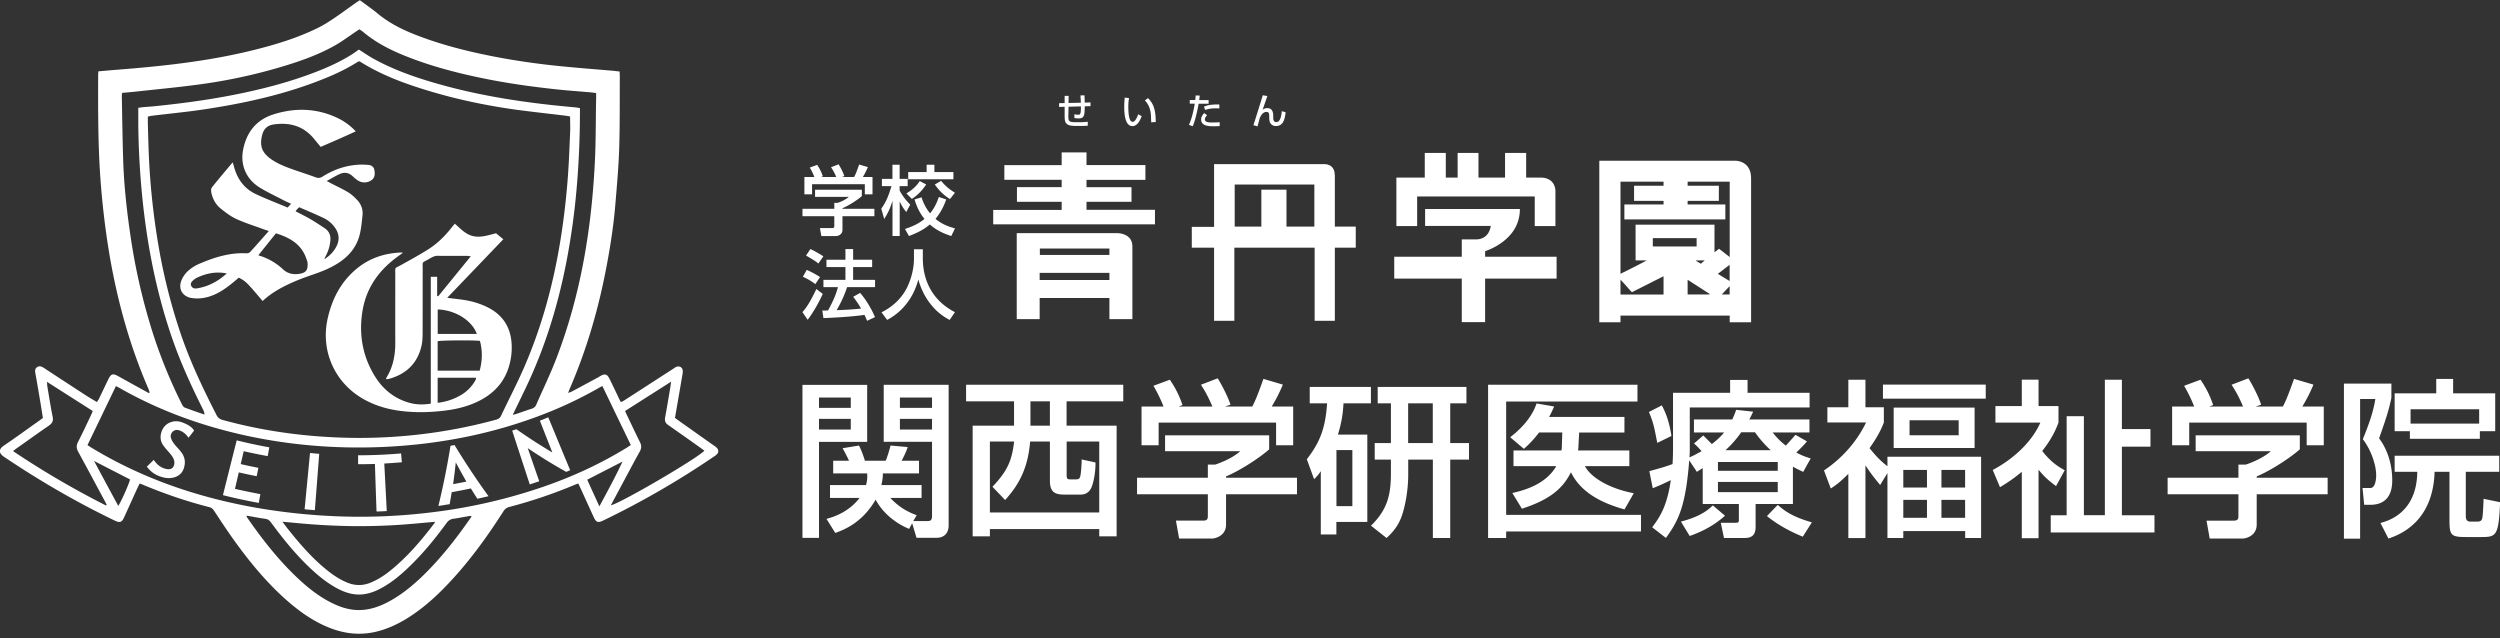 <svg xmlns="http://www.w3.org/2000/svg" width="282" height="72" fill="none"><rect width="100%" height="100%" fill="#333333" stroke="none"/><g fill="#fff" clip-path="url(#a)"><path d="M90.518 43.416h7.3v6.426h-5.434V60.67h-1.866V43.416Zm1.865 1.43v1.163h3.584v-1.164h-3.584Zm0 2.404v1.202h3.584V47.25h-3.584Zm10.158 12.406c-1.601-.664-2.975-1.827-3.771-3.295-1.522 2.647-3.638 3.427-4.552 3.755l-.991-1.585c.593-.156 2.459-.687 3.732-2.365h-3.334v-1.452h4.06c.156-.531.156-.914.132-1.312h-3.833v-1.429h1.788a21.78 21.78 0 0 0-.726-1.413l1.85-.304c.25.476.555 1.311.664 1.717h2.342c.211-.46.461-1.35.554-1.717l1.929.171c-.094.36-.422 1.07-.687 1.546h1.967v1.429H99.59a5.51 5.51 0 0 1-.172 1.312h4.536v1.452h-3.529c.968 1.03 1.983 1.6 2.975 1.944l-.383.663h1.64c.32 0 .476-.117.476-.593v-8.346h-5.45v-6.425h7.324v15.88c0 .663-.344 1.374-1.374 1.374h-2.249l-.492-1.64-.343.633h-.008Zm-1.031-14.81v1.163h3.623v-1.164h-3.623Zm0 2.404v1.202h3.623V47.25h-3.623Zm25.186-1.983h-6.386v2.748h5.645v12.484h-1.96v-.82h-12.336v.82h-1.944V48.015h4.669v-2.748h-5.41V43.4h17.73v1.866h-.008Zm-15.037 4.536v8.002h12.336v-8.002h-3.677v3.833c0 .437.187.437.421.437h.57c.289 0 .5 0 .57-.476.078-.398.133-1.335.133-1.772l1.561.343c.016 1.218-.265 2.42-.476 2.858-.226.46-.593.765-1.218.765h-1.561c-.992 0-1.89 0-1.89-1.546v-4.442h-2.233c-.249 3.256-1.467 5.106-2.818 6.597l-1.429-1.491c1.733-1.827 2.194-2.99 2.444-5.106h-2.733Zm4.575-4.536v2.748h2.194v-2.748h-2.194Zm26.928 3.833v1.585c-1.085.968-3.357 2.436-4.864 3.053v.148h8.003v1.866h-8.003v3.412c0 1.374-1.374 1.585-1.561 1.585h-3.732l-.359-2.022h3.068c.531 0 .531-.266.531-.61v-2.365h-7.987v-1.866h7.987v-1.483h.835c.648-.211 1.968-.742 2.819-1.507h-8.479v-1.788h11.742V49.1Zm-11.914-3.24a16.429 16.429 0 0 0-1.14-2.342l1.85-.687a11.34 11.34 0 0 1 1.429 2.857l-.437.172h3.81c-.476-1.108-.835-1.757-1.296-2.46l1.889-.725c.398.609 1.14 2.022 1.445 2.974l-.633.211h3.092c.226-.437.515-1.007 1.257-3.123l2.194.648a18.395 18.395 0 0 1-1.257 2.475h2.42v4.364h-1.928v-2.553h-13.249v2.553h-1.929V45.86h2.483Zm17.746 7.276a4.755 4.755 0 0 1-.765.914l-.82-2.248c1.523-1.96 2.1-3.56 2.288-6.309h-1.96v-1.85h6.902v1.85h-3.092c-.055.875-.133 1.929-.632 3.53h3.318v9.852h-3.49v1.413h-1.757v-7.151h.008Zm1.757-2.365v6.324h1.795V50.77h-1.795Zm14.662-7.128v1.85h-1.827v4.482h2.116v1.865h-2.116v8.846h-1.96V51.84h-2.779v1.656c0 .382 0 2.06-.515 4.005-.344 1.312-.82 2.17-1.929 3.185l-1.756-1.39c1.928-1.865 2.248-3.622 2.248-5.949V51.84h-1.827v-1.865h1.827v-4.482h-1.491v-1.85h10.009Zm-6.574 1.85v4.482h2.779v-4.482h-2.779Zm9.017-2.093h16.849v1.89h-14.811v12.79h15.209v1.865h-15.209v.742h-2.038V43.401Zm8.276 7.394c.016-.093.039-.171.039-.32l.055-1.694h-2.616a11.97 11.97 0 0 1-1.717 1.85l-1.546-1.311c.57-.438 2.342-1.85 2.975-3.81l1.983.343c-.188.438-.344.781-.57 1.18h8.502v1.756h-5.106l-.094 1.757c0 .054-.015.171-.039.265h5.793v1.772h-5.012c.726 1.35 2.857 2.553 5.512 3.053l-1.046 1.827c-2.749-.765-4.974-1.999-6.043-4.193-.968 1.96-2.553 3.147-5.528 4.115l-1.085-1.773c1.928-.421 3.927-1.24 4.958-3.029h-4.825V50.81h5.41v-.016Zm11.321-5.067c.266.516.781 1.453 1.085 3.451l-1.6.781c-.344-1.811-.437-2.272-.937-3.49l1.452-.742Zm4.614 7.074-.663.421-.859-1.296c-.398 5.184-1.218 6.824-2.631 8.752l-1.546-1.202c.874-1.163 1.678-2.381 2.1-5.317-.898.438-1.202.57-2.038.914l-.382-1.929c1.452-.398 1.772-.491 2.615-.796.039-.53.055-1.335.055-1.733v-6.309h6.441v-1.452h1.967v1.453h6.996v1.655h-13.515v4.692c0 .421-.015.687-.039.937.359-.149.664-.305 1.374-.703-.492-.53-.554-.609-.858-.859l1.046-.913c.117.117.648.648.968.976.437-.344.898-.726 1.39-1.312h-3.412v-1.468h4.325a9.13 9.13 0 0 0 .437-1.085l1.921.21c-.227.462-.305.649-.437.875h6.784v1.468h-4.153c.343.422.741.913 1.491 1.483.624-.687.874-.968 1.085-1.218l1.296.742c-.453.555-.976 1.03-1.202 1.257.663.36 1.085.5 1.624.664l-.844 1.522c-.437-.21-.741-.343-1.163-.593v4.216h-4.208v2.592c0 1.163-.742 1.241-1.296 1.241h-2.272l-.359-1.717h1.655c.305 0 .383-.055.383-.29v-1.826h-4.076V52.8Zm2.514 5.371c-1.577 1.413-3.201 1.999-3.982 2.288l-.991-1.624c2.287-.593 3.123-1.374 3.599-1.827l1.374 1.163Zm-.796-6.058v.991h6.745v-.991h-6.745Zm0 2.248v1.148h6.745v-1.148h-6.745Zm5.949-3.583a12.009 12.009 0 0 1-1.772-2.022h-1.546a12.47 12.47 0 0 1-1.772 2.022h5.09Zm3.623 9.759c-.399-.172-2.35-.937-4.045-2.327l1.218-1.257c.968.86 1.929 1.413 3.849 1.968l-1.03 1.624.008-.008Zm8.721-5.832c-.976-1.203-1.046-1.312-1.655-2.21v8.198h-1.929v-7.245c-1.007 1.007-1.413 1.28-1.983 1.655l-.765-2.038c2.327-1.561 3.849-3.544 4.747-5.41h-4.364v-1.718h2.365v-3.107h1.929v3.107h2.076v1.718c-.171.437-.491 1.311-1.616 2.896.703.86 1.164 1.374 2.022 2.038v-1.07h10.564v9.166h-1.796v-.78h-6.98v.78h-1.788v-7.323l-.819 1.335-.008.008Zm11.914-11.32v1.584h-11.594v-1.585h11.594Zm-1.257 2.591v4.56h-9.127v-4.56h9.127Zm-8.042 7.035v1.983h2.67v-1.983h-2.67Zm0 3.372v2.023h2.67v-2.023h-2.67Zm.703-8.978V49.1h5.543v-1.694h-5.543Zm3.599 5.606v1.983h2.67v-1.983h-2.67Zm0 3.372v2.023h2.67v-2.023h-2.67Zm12.937-1.545c-1.085-.805-1.413-1.18-1.983-1.85v7.72h-1.89v-7.487c-.991.82-1.678 1.257-2.459 1.734l-.82-1.944c2.67-1.413 4.552-3.451 5.372-5.34h-5.067v-1.866h2.974V42.83h1.89v2.974h2.248v1.866c-.226.61-.687 1.757-1.835 3.201 1.031 1.312 1.851 1.788 2.538 2.17l-.976 1.789.008.008Zm5.488-12.008h1.929v5.566h3.224v1.984h-3.224v7.737h3.677v1.944h-11.703v-1.944h1.795V46.945h1.944v11.173h2.366V42.83h-.008Zm22.001 6.269v1.585c-1.085.968-3.357 2.436-4.864 3.053v.148h8.002v1.866h-8.002v3.412c0 1.374-1.374 1.585-1.562 1.585h-3.739l-.36-2.022h3.069c.531 0 .531-.266.531-.61v-2.365h-7.987v-1.866h7.987v-1.483h.835c.648-.211 1.96-.742 2.818-1.507h-8.478v-1.788h11.742l.008-.008Zm-11.914-3.24a16.539 16.539 0 0 0-1.14-2.342l1.85-.687a11.34 11.34 0 0 1 1.429 2.857l-.437.172h3.81c-.476-1.108-.836-1.757-1.296-2.46l1.889-.725c.398.609 1.14 2.022 1.444 2.974l-.632.211h3.084c.226-.437.515-1.007 1.257-3.123l2.194.648a18.395 18.395 0 0 1-1.257 2.475h2.42v4.364h-1.928v-2.553h-13.249v2.553h-1.929V45.86h2.491Zm16.888-2.592h5.355v1.616c-.265 1.257-.554 2.233-1.389 4.56.991 1.311 1.483 3.029 1.483 4.692 0 .609 0 2.803-2.459 2.803h-.703l-.187-1.89h.874c.554 0 .664-.952.664-1.428 0-1.28-.664-3.014-1.507-4.076.765-1.89 1.179-3.092 1.413-4.536h-1.718v15.748h-1.826v-17.49Zm17.519 9.947h-3.771v4.973c0 .25.039.648.492.648h.843c.359 0 .477-.188.516-.36.078-.25.132-1.545.156-2.209l1.866.383c-.172 3.794-.422 3.927-2.132 3.927h-1.733c-1.796 0-1.85-.25-1.85-2.155v-5.2h-1.679c-.172 5.793-4.099 7.144-5.207 7.527l-.898-1.757c.82-.226 4.099-1.109 4.153-5.777h-2.553v-1.812h11.797v1.812Zm-10.079-4.576h-1.718v-4.27h4.692v-1.624h1.905v1.624h4.747v4.27h-1.733v.86h-7.893v-.86Zm7.815-.858v-1.616h-7.737v1.616h7.737ZM122.324 10.743c.024.258.031.515.031.827l.656-.015v.421l-.648.016c-.023 1.046-.047 1.366-.71 1.366-.156 0-.312-.015-.453-.039l-.016-.421c.196.03.422.046.453.046.242 0 .289-.132.289-.944l-1.397.039-.016.991c-.016.734.07.758 1.109.758.359 0 .718-.008 1.077-.055v.445c-.133.008-.289.031-1.046.031-.757 0-1.101-.03-1.327-.242-.211-.203-.235-.445-.235-.937v-.983l-.624.015v-.421l.624-.016v-.812h.453l-.015.804 1.389-.031c0-.164-.031-.695-.047-.82l.445-.015.008-.008Zm5.028.327a5.52 5.52 0 0 0-.078 1c0 .398.031 1.28.273 1.57a.31.31 0 0 0 .227.1c.257 0 .468-.444.617-.85l.39.21c-.273.758-.617 1.125-1.046 1.125-.765 0-.922-1.156-.922-2.186 0-.453.04-.835.055-1.03l.492.054-.008.008Zm2.499 2.718c-.016-.765-.024-1.156-.188-1.616a2.234 2.234 0 0 0-.523-.844l.359-.265c.508.546.867 1.1.867 2.701l-.515.032v-.008Zm5.48-2.998c-.015.117-.023.21-.062.5h1.062v.413h-1.125c-.047.289-.328 1.772-.663 2.538l-.43-.157c.328-.687.555-1.764.656-2.389h-.562v-.414h.617c.039-.335.039-.382.047-.515l.468.016-.008.008Zm.836 2.201c-.242.242-.258.414-.258.477 0 .35.57.35.812.35.265 0 .609-.007.859-.038v.437c-.133.016-.219.024-.711.024-.437 0-1.382 0-1.382-.758 0-.296.164-.53.344-.726l.328.234h.008Zm1.366-.757a4.408 4.408 0 0 0-.367-.016c-.734 0-1.077.133-1.218.188l-.141-.375c.375-.156.734-.258 1.734-.25v.445l-.008.008Zm5.418-1.382c-.078.242-.453 1.304-.523 1.523a.837.837 0 0 1 .523-.18c.656 0 .672.632.672.921v.172c0 .117 0 .484.343.484.328 0 .539-.343.625-1.233l.429.125c-.109.96-.351 1.553-1.101 1.553-.336 0-.593-.203-.679-.445a1.741 1.741 0 0 1-.07-.484v-.14c0-.258 0-.524-.305-.524-.46 0-.687.5-.773.726-.008.024-.21.797-.242.906l-.468-.133c.32-.96.882-2.802 1.062-3.38l.515.093-.008.016ZM97.216 21.408v.71c-.484.437-1.507 1.093-2.186 1.366v.07h3.6v.836h-3.6v1.53c0 .617-.617.71-.703.71H92.65l-.164-.905h1.382c.242 0 .242-.117.242-.273V24.39h-3.591v-.835h3.59v-.672h.376c.289-.093.882-.335 1.265-.679h-3.81V21.4h5.277v.008Zm-5.356-1.453a7.825 7.825 0 0 0-.515-1.053l.828-.305c.234.328.5.828.64 1.288l-.195.078h1.71a5.816 5.816 0 0 0-.586-1.1l.851-.328c.18.273.515.905.648 1.335l-.281.093h1.39c.101-.195.234-.453.562-1.405l.983.289c-.195.453-.304.68-.562 1.116h1.086v1.96h-.867v-1.148h-5.95v1.148h-.866v-1.96h1.117l.007-.008Zm7.55 3.584c.594-.851.828-1.491 1.148-2.545H99.48v-.82h1.187v-1.593h.812v1.593h.906v.82h-.906v.5c.406.765.875 1.256 1.195 1.592l-.445.828c-.383-.477-.469-.648-.742-1.18v3.889h-.812v-3.974c-.273.882-.5 1.358-.937 2.053l-.328-1.163Zm7.323-1.038c-.164.452-.491 1.327-1.21 2.186.781.655 1.601.913 2.202 1.077l-.422.859c-.468-.156-1.483-.476-2.42-1.304-.687.601-1.476.968-2.35 1.304l-.453-.796c.562-.188 1.421-.485 2.202-1.133-.695-.858-.968-1.686-1.124-2.201l.796-.234c.109.343.344 1.061.96 1.803.359-.437.687-.96.984-1.842l.828.273.007.008Zm-2.264-1.687c-.406.617-.952 1.21-1.616 1.624l-.609-.624c.921-.54 1.304-1.086 1.507-1.39l.718.383v.007Zm.055-2.233h.874v.828h2.147v.812h-5.098v-.812h2.077v-.828Zm1.632 1.82c.523.624.921.944 1.561 1.342l-.562.71c-.468-.296-1.038-.694-1.71-1.639l.718-.421-.007.008ZM92.805 33.15c-.359.827-1.085 2.139-1.702 2.92l-.585-.859c.374-.445.757-.906 1.569-2.608l.718.547Zm-1.803-2.71c.655.297 1.061.532 1.499.813l-.531.796a6.852 6.852 0 0 0-1.406-.828l.438-.78Zm.406-2.35c.35.149 1.155.602 1.467.828l-.562.804c-.406-.32-.507-.374-1.39-.897l.492-.734h-.007Zm4.145 4.302c-.328.976-.656 1.68-1.179 2.593a33.378 33.378 0 0 0 2.756-.18 11.396 11.396 0 0 0-.89-1.327l.781-.438c.804.914 1.39 2.046 1.679 2.733l-.89.414a18.9 18.9 0 0 0-.297-.671c-1.241.202-3.685.335-4.63.366l-.125-.85c.117 0 .586-.016.648-.016.562-1.039.875-1.733 1.117-2.631h-1.64v-.82h2.483v-1.437h-2.14v-.827h2.14v-1.21h.867v1.21h2.146v.827h-2.147v1.437h2.475v.82h-3.146l-.008.008Zm7.542-4.278h1v1.054c0 1.663.523 4.45 3.622 6.043l-.593.874c-1.577-.788-2.944-2.389-3.537-4.56-.531 2.054-1.819 3.678-3.521 4.56l-.632-.858c1.249-.61 2.295-1.585 2.904-2.842.461-.953.757-2.14.757-3.186v-1.085Z"/><path fill-rule="evenodd" d="M180.402 36.35V18.13h15.365c.999.062 1.64.671 1.741 1.67.016.18.016.367.016.547V36.35h-2.413v-.75h-12.32v.75h-2.389Zm2.389-15.856v10.392c1-.5 1.96-.968 2.967-1.515h-1.265v-4.028h8.901v3.115l.515-.398 1.202.936v-8.502h-4.747v.453h3.522v1.71h-3.522v.406h4.255v1.686h-11.39v-1.686h4.419v-.406h-3.326v-1.71h3.326v-.453h-4.857Zm4.857 10.665c-1.234.625-2.397 1.21-3.568 1.803-.445-.46-.812-.936-1.289-1.413v1.671h4.857v-2.06Zm3.731-4.294h-4.942v.937h4.942v-.937Zm1.445 6.347s.015-.03.031-.054c-.82-.523-1.632-1.054-2.491-1.6v1.654h2.468-.008Zm2.279-1.514V29.87l-1.335 1.023 1.335.804Zm-.882 1.514h.882v-.937l-.882.937Zm-2.865-3.84s-.023.03-.039.054l.539.32.445-.375h-.953.008Zm-40.785-3.811h2.358v2.373h-2.358v8.253h-2.279v-8.252h-9.057v8.252h-2.287v-8.252h-2.514v-2.343h2.514v-7.08h12.304c.101 0 .211 0 .312.015.484.054.828.335.945.804.047.195.062.414.062.617v5.613Zm-8.291 0v-4.169h2.834v4.17h3.146v-4.748h-8.986v4.747h3.006ZM127.742 36h-2.6v-2.382h-7.869V36h-2.585v-9.704h11.22c.359 0 .702.055 1.022.203.492.234.758.625.797 1.163.007.133.007.258.007.39v7.956l.008-.008Zm-2.6-5.224h-7.869v.805h7.869v-.805Zm0-2.74h-7.846v.718h7.846v-.718Zm-2.584-7.745v.828h5.075v1.647h-5.075v.898h7.722v1.64h-18.246V23.68h7.722v-.914h-5.044v-1.655h5.044v-.828h-6.465v-1.655h6.465v-1.436h2.802v1.428h6.644v1.671h-6.644Zm48.882 3.303c.008.445-.063.85-.172 1.249-.281.976-.874 1.733-1.655 2.358a6.98 6.98 0 0 1-1.718.991c-.117.047-.242.094-.374.148v.617h8.064v2.467h-8.064v4.911h-2.632v-4.91h-7.619v-2.468h7.619v-1.951h1.585c.773 0 1.507-.399 1.687-1.523h-7.409v-1.905h10.696l-.008.016Z" clip-rule="evenodd"/><path fill-rule="evenodd" d="M169.769 20.034v-2.78h2.381v2.78h1.726c.937.023 1.561.6 1.577 1.538v3.927h-2.334v-3.334h-13.265v3.334h-2.342v-5.465h3.201v-2.78h2.373v2.78h1.335v-2.78h2.35v2.78h3.006-.008ZM76.13 47.14c.546.39 1.069.766 1.592 1.133.921.655 1.85 1.311 2.78 1.967.116.086.25.164.35.273.227.235.227.516 0 .742-.1.11-.226.187-.35.265a96.95 96.95 0 0 1-12.469 7.199c-.586.28-.789.21-1.07-.406-.507-1.101-1.007-2.21-1.514-3.318-.07-.149-.14-.29-.227-.461-.156.063-.288.11-.421.164-2.382 1-4.825 1.82-7.331 2.483a1.045 1.045 0 0 0-.68.492c-1.702 2.662-3.536 5.223-5.668 7.565-1.553 1.71-3.224 3.287-5.2 4.513-1.116.686-2.287 1.225-3.567 1.522-1.772.406-3.498.21-5.176-.453-1.882-.742-3.49-1.905-4.982-3.232-2.264-2.03-4.177-4.372-5.933-6.84-.734-1.03-1.429-2.092-2.124-3.146-.125-.187-.257-.32-.484-.382a54.158 54.158 0 0 1-7.745-2.631c-.046-.016-.093-.016-.171-.032-.149.313-.297.617-.438.93-.437.96-.866 1.912-1.303 2.873-.258.562-.477.64-1.047.367C8.62 56.642 4.466 54.23.476 51.544c-.671-.453-.632-.89-.007-1.304 1.319-.89 2.607-1.835 3.911-2.756.148-.102.289-.21.46-.336a706.64 706.64 0 0 0-.257-1.6c-.195-1.148-.383-2.296-.593-3.443-.055-.281-.047-.531.203-.695.273-.18.515-.063.773.101a630.47 630.47 0 0 0 4.793 3.131c.375.242.758.46 1.171.71.078-.116.156-.218.211-.327.375-.765.734-1.538 1.109-2.303.273-.555.507-.61 1.054-.305a776.23 776.23 0 0 0 3.49 1.928c.03-.023.054-.046.085-.07-.039-.125-.07-.265-.125-.39-2.139-4.919-3.544-10.048-4.434-15.326a91.967 91.967 0 0 1-.992-8.4c-.28-3.889-.265-7.777-.257-11.665 0-.132.015-.257.023-.445.726-.062 1.445-.132 2.163-.187 5.09-.398 10.165-.945 15.138-2.163 2.577-.632 5.114-1.39 7.495-2.568.617-.305 1.203-.68 1.773-1.062.843-.57 1.663-1.179 2.498-1.765.133-.093.273-.18.422-.28.132.085.25.163.366.257.555.414 1.125.804 1.656 1.25 1.358 1.131 2.92 1.88 4.559 2.505 2.639 1.008 5.356 1.702 8.12 2.257 2.568.515 5.16.89 7.76 1.155 1.983.203 3.966.351 5.957.523.289.024.578.063.89.094.008.203.023.367.023.523-.015 2.725.016 5.45-.07 8.174-.07 2.147-.265 4.294-.445 6.433-.21 2.483-.609 4.95-1.085 7.394-.89 4.552-2.194 8.978-4.044 13.249-.055.133-.11.273-.188.484.172-.062.29-.094.399-.148 1.015-.539 2.03-1.093 3.037-1.632.086-.047.164-.11.257-.156.46-.25.71-.18.953.296.367.734.718 1.476 1.07 2.218.07.148.148.289.241.468.157-.086.305-.156.438-.242a5998.41 5998.41 0 0 1 5.426-3.505c.125-.078.242-.18.374-.235.39-.163.75.079.742.5 0 .18-.039.36-.07.539-.266 1.57-.539 3.13-.82 4.747v-.031ZM16.676 13.17v.688c.023.984.054 1.967.085 2.951a81.652 81.652 0 0 0 1.093 10.766 65.126 65.126 0 0 0 2.46 9.869c1.085 3.248 2.553 6.324 4.106 9.369.157.304.344.46.68.554 4.996 1.374 10.102 2.006 15.279 2.03 2.755.008 5.496-.18 8.22-.554a57.522 57.522 0 0 0 7.347-1.5c.25-.07.437-.163.562-.421.89-1.882 1.858-3.732 2.686-5.653 2.881-6.69 4.255-13.733 4.833-20.954.14-1.765.203-3.537.28-5.31.032-.616 0-1.233 0-1.865a31.036 31.036 0 0 0-.42-.078c-1.913-.235-3.826-.438-5.731-.695-3.28-.46-6.512-1.132-9.69-2.085-2.732-.82-5.402-1.788-7.83-3.318-.039-.023-.094-.031-.156-.055-.063.04-.133.07-.203.118a22.374 22.374 0 0 1-3.342 1.694c-4.497 1.873-9.212 2.912-14.006 3.63-1.952.289-3.92.476-5.879.718-.11.016-.218.047-.374.086v.016ZM9.853 50.202c.219.14.382.25.554.351 5.809 3.506 12.117 5.622 18.777 6.77a69.06 69.06 0 0 0 8.393.897c4.013.188 8.002 0 11.976-.539a61.12 61.12 0 0 0 10.813-2.467c3.615-1.17 7.058-2.709 10.298-4.692.164-.101.32-.21.492-.32-1.078-2.24-2.14-4.435-3.209-6.66-.219.117-.375.196-.53.29a45.495 45.495 0 0 1-6.239 2.943c-5.278 2.03-10.75 3.161-16.387 3.552-3.03.21-6.059.203-9.08-.031a58.52 58.52 0 0 1-8.393-1.257c-4.856-1.101-9.486-2.795-13.82-5.27-.124-.07-.257-.133-.42-.219-1.07 2.225-2.132 4.427-3.21 6.66l-.015-.008Zm57.384-39.708c-.242-.031-.438-.063-.633-.078-1.249-.11-2.498-.195-3.74-.328-2.67-.281-5.324-.648-7.963-1.171-2.904-.578-5.77-1.304-8.549-2.358-1.936-.734-3.786-1.608-5.38-2.951-.132-.11-.288-.203-.436-.305-.125.086-.219.149-.313.211-.835.555-1.64 1.164-2.514 1.655-1.99 1.11-4.145 1.835-6.324 2.475a60.478 60.478 0 0 1-8.634 1.843c-2.413.336-4.841.562-7.261.827-.57.063-1.14.11-1.718.164-.015.156-.031.274-.031.383.047 2.428.078 4.856.156 7.284.094 2.756.39 5.497.789 8.23a69.303 69.303 0 0 0 2.498 11.023 56.182 56.182 0 0 0 3.334 8.198c.07.14.171.312.296.367.742.288 1.507.546 2.257.804a1.484 1.484 0 0 0-.172-.586c-1.296-2.584-2.498-5.207-3.45-7.94-1.844-5.317-2.897-10.797-3.436-16.38A91.219 91.219 0 0 1 15.599 14v-1.835c.187-.031.328-.055.476-.07.492-.047.984-.07 1.476-.125 3.13-.32 6.246-.742 9.33-1.374 2.95-.602 5.863-1.367 8.673-2.452 1.398-.539 2.764-1.148 4.037-1.944.32-.195.617-.422.89-.609.547.344 1.046.695 1.577.992 2.077 1.163 4.302 1.975 6.574 2.654 5.278 1.577 10.688 2.381 16.16 2.865.204.016.407.055.626.094v.398c0 2.81-.118 5.614-.352 8.409a80.197 80.197 0 0 1-1.21 8.72c-.96 4.88-2.428 9.603-4.583 14.1a487.49 487.49 0 0 1-1.436 2.967c.14-.031.234-.047.32-.07.609-.203 1.21-.422 1.819-.617a.796.796 0 0 0 .523-.476c.75-1.733 1.585-3.427 2.256-5.192 2.694-7.01 3.927-14.319 4.325-21.774.141-2.522.11-5.052.164-7.581v-.555l-.007-.031ZM49.069 58.859c-1.46.125-2.88.273-4.31.36a71.471 71.471 0 0 1-4.294.132c-1.428 0-2.865-.054-4.294-.14-1.413-.078-2.818-.227-4.317-.36.226.297.39.524.562.742 1.382 1.741 2.826 3.42 4.583 4.81.663.523 1.358.975 2.14 1.303.897.375 1.787.383 2.685.008.827-.343 1.57-.828 2.256-1.39 1.905-1.545 3.474-3.396 4.942-5.332.016-.023.016-.055.04-.133h.007Zm4.138-.656c-.094 0-.164-.007-.219 0-.617.102-1.225.227-1.85.313-.328.047-.547.187-.757.468-1.359 1.866-2.819 3.638-4.505 5.215-.82.766-1.687 1.476-2.662 2.03-.734.422-1.507.742-2.358.82-1.007.086-1.92-.203-2.795-.664-1.054-.562-1.983-1.296-2.858-2.1-1.749-1.616-3.24-3.45-4.645-5.363-.164-.227-.344-.36-.633-.398-.585-.078-1.17-.196-1.748-.297-.117-.023-.242-.031-.39-.047.038.094.046.14.077.18 1.765 2.545 3.67 4.973 5.957 7.08 1.03.945 2.132 1.804 3.389 2.46 1.046.547 2.147.93 3.341.914 1.234-.016 2.35-.43 3.42-1.015 1.304-.719 2.46-1.648 3.537-2.67 2.13-2.03 3.927-4.334 5.597-6.738.04-.055.055-.11.102-.203v.015Zm15.708-1.202c1.366-.382 9.9-5.402 10.54-6.168-.187-.132-.375-.273-.562-.406a560.42 560.42 0 0 0-3.506-2.474c-.312-.211-.429-.461-.367-.836.188-1.015.36-2.03.531-3.053.055-.312.094-.624.156-1.014-1.78 1.132-3.481 2.217-5.2 3.31.079.172.141.32.212.468.492 1.023.968 2.046 1.475 3.06.188.375.172.688-.039 1.063-.773 1.39-1.514 2.802-2.264 4.2-.32.593-.632 1.179-.991 1.85h.015Zm-56.954.024s.047-.055.07-.086c-.062-.133-.133-.266-.195-.39-1-1.867-1.999-3.733-3.014-5.59-.21-.391-.226-.703-.023-1.102.53-1.038 1.023-2.092 1.522-3.146.055-.117.094-.234.14-.351-1.717-1.093-3.41-2.17-5.16-3.287.016.203.016.336.031.46.196 1.164.375 2.335.61 3.49.093.461-.047.726-.422.984-1.234.851-2.444 1.726-3.67 2.584-.117.078-.218.172-.374.297a98.835 98.835 0 0 0 10.477 6.129l.008.008Zm55.65.093c.93-1.733 1.82-3.357 2.608-5.051-1.32.68-2.639 1.358-3.982 2.045.445.984.89 1.944 1.367 2.998l.007.008Zm-54.268-.054c.367-.555 1.296-2.678 1.32-2.983l-4.053-2.084c.937 1.748 1.827 3.404 2.733 5.074v-.007Z" clip-rule="evenodd"/><path fill-rule="evenodd" d="M50.467 33.595c.921.125 1.764.187 2.584.375a8.885 8.885 0 0 1 2.03.733c1.733.89 2.592 2.366 2.639 4.302a7.273 7.273 0 0 1-.328 2.39c-.523 1.686-1.608 2.896-3.154 3.723-1.28.688-2.67 1.031-4.1 1.203-1.662.203-3.34.242-5.011.023-1.453-.187-2.834-.601-4.115-1.32-3.248-1.834-4.856-5.418-4.06-9.056.516-2.319 1.57-4.325 3.482-5.816 1.414-1.101 3.038-1.593 4.81-1.67.047 0 .093.015.203.038-.18.125-.313.227-.445.32-2.163 1.523-3.646 3.521-4.1 6.16-.444 2.616-.038 5.114 1.36 7.401.928 1.523 2.248 2.592 4.012 3.061.75.195 1.5.195 2.32.07v-14.31h.717v2.154l.117.047c1.21-1.483 2.413-2.967 3.678-4.513-.196-.023-.305-.046-.414-.046-1.109 0-2.21.007-3.318-.008-.375-.008-.664.172-.96.343-.898.523-.727.211-.734 1.257-.008 2.358 0 4.716-.008 7.074 0 .476-.016.968-.117 1.436-.438 1.991-1.702 3.21-3.639 3.763-.109.032-.234.032-.374.047.023-.078.023-.133.047-.172.75-1.21 1.007-2.545.999-3.95-.008-2.569 0-5.13 0-7.698 0-.867-.11-.64.624-1.046 1.039-.578 2.085-1.148 3.092-1.78 1-.633 1.835-1.452 2.577-2.381.124-.165.257-.32.421-.516.656.57 1.242 1.234 2.116 1.413.859.172 1.67-.117 2.537-.335l.82.679c-2.108 2.202-4.2 4.38-6.332 6.605h.024Zm-1.109 8.22h4.747c.312-1.147.328-2.255.031-3.364-.796-.094-4.41-.063-4.77.039v3.326h-.008Zm4.427-4.145c-.562-1.569-2.483-2.701-4.411-2.764v2.764h4.41Zm-4.419 7.768a6.642 6.642 0 0 0 2.615-.866 4.46 4.46 0 0 0 1.624-1.632c.055-.093.07-.203.11-.335h-4.349v2.834ZM29.637 33.97c-1.82-2.147-1.874-2.21-2.701-2.655-.157.133-.32.281-.492.422-1.023.859-2.116 1.631-3.467 1.866a4.271 4.271 0 0 1-1.444 0c-1-.203-1.452-1.07-1.054-2.007a3.03 3.03 0 0 1 .734-1.038 4.688 4.688 0 0 1 1.272-.804c1.695-.726 3.436-1.28 5.325-1.18.133 0 .312-.046.398-.14.695-.757 1.366-1.53 2.116-2.373-.273-.094-.46-.149-.64-.219-1.015-.375-2.062-.695-3.037-1.147-.633-.29-1.21-.734-1.765-1.18-.562-.46-.905-1.092-1.046-1.81-.039-.188-.031-.446.07-.57.742-.938 1.523-1.843 2.335-2.82.062.18.109.29.132.407.36 1.413 1.132 2.53 2.467 3.162 1.164.554 2.374 1.007 3.607 1.53.11-.125.235-.258.383-.43-.32-.148-.593-.265-.859-.405-.882-.46-1.78-.883-2.623-1.39-1.57-.953-2.28-2.56-1.913-4.357.398-1.936 1.484-3.325 3.428-3.934 2.412-.758 4.801-.703 7.12.367a6.876 6.876 0 0 1 2.147 1.553 145.38 145.38 0 0 1-3.959 1.75c-.273-.329-.515-.626-.765-.93-1.186-1.437-2.748-1.858-4.536-1.6-.702.101-1.132.5-1.303 1.21-.297 1.194-.032 1.952.976 2.678.718.515 1.538.843 2.365 1.14.898.32 1.811.608 2.701.936.297.11.516.078.781-.086 1.226-.773 2.553-1.24 4.005-1.335.39-.023.789-.015 1.171.024.336.031.61.218.664.585.063.39.094.781-.265 1.086-.414.35-1.086.405-1.578.093a4.093 4.093 0 0 1-.608-.492c-.43-.406-.93-.484-1.453-.25-.468.211-.913.485-1.475.79.234.116.351.186.468.249.648.336 1.312.64 1.936 1.015.383.226.719.546 1.023.866.437.461.68 1.039.617 1.687-.07.702-.133 1.413-.289 2.1-.297 1.335-1.062 2.366-2.178 3.154-.867.61-1.82 1.023-2.819 1.374-.655.235-1.311.453-1.951.71-1.453.602-2.866 1.289-4.029 2.382l.008.016Zm1.491-7.652c-.656.812-1.304 1.624-1.99 2.483a6.814 6.814 0 0 1 2.81 1.6c.507.47 1.14.594 1.834.485.773-.125.953-.46.914-1.195-.008-.18-.086-.359-.148-.538-.563-1.617-1.858-2.35-3.42-2.835Zm2.202-2.49c.6.312 1.155.578 1.686.89.547.32 1.078.671 1.608 1.023.5.335.695.804.64 1.397a4.503 4.503 0 0 1-.53 1.757c-.063.117-.102.234-.157.351.586-.375 1.047-.827 1.359-1.42.39-.75.336-1.476-.164-2.163a3.225 3.225 0 0 0-1.226-1.047c-.921-.445-1.873-.835-2.795-1.24-.109.1-.18.163-.242.233a3.228 3.228 0 0 0-.172.227l-.007-.008Zm-7.745 7.019c-1.18-.242-2.28-.024-3.334.46a1.846 1.846 0 0 0-.46.313c-.18.163-.352.366-.22.632.126.25.368.32.625.281 1.304-.203 2.42-.812 3.389-1.694v.008Z" clip-rule="evenodd"/><path d="M16.56 52.645c.265-.258.523-.516.78-.773.305.46.672.773 1.085.929.64.242 1.039.14 1.195-.297.07-.203.07-.43-.008-.663-.078-.242-.304-.555-.671-.96-.367-.407-.594-.711-.687-.922-.094-.21-.14-.43-.14-.664 0-.234.054-.476.155-.718a1.64 1.64 0 0 1 .945-.937c.437-.172.898-.164 1.39.024.64.242 1.07.538 1.288.905-.21.273-.414.547-.625.812-.265-.39-.585-.663-.976-.812-.234-.086-.437-.093-.608-.015-.18.078-.305.218-.39.429-.134.336.085.835.694 1.483.32.344.539.625.656.851.117.227.187.469.203.719.015.25-.024.515-.11.788-.163.492-.5.828-1.007 1-.507.171-1.1.14-1.764-.117a2.964 2.964 0 0 1-1.382-1.047l-.023-.015Zm10.93-1.749c-.11.484-.227.968-.336 1.452.664.156 1.327.297 1.99.422-.062.312-.124.632-.187.944a57.14 57.14 0 0 1-2.022-.43c-.14.618-.288 1.242-.43 1.859.953.219 1.906.414 2.866.593-.062.328-.117.656-.18.992a60.161 60.161 0 0 1-4.043-.875c.515-2.06 1.03-4.122 1.553-6.183 1.218.305 2.444.57 3.677.789-.062.327-.117.655-.18.991a63.904 63.904 0 0 1-2.708-.554Zm6.87 6.55.61-6.347 1.038.094-.492 6.355c-.383-.032-.773-.063-1.156-.102Zm8.987-5.161.28 5.364c-.382.024-.772.04-1.155.047-.062-1.788-.125-3.576-.18-5.364-.632.024-1.264.032-1.897.032v-1.008c1.617 0 3.233-.07 4.849-.21.031.335.054.663.086.999-.656.055-1.32.101-1.983.14Zm10.501 3.975c-.25-.383-.492-.773-.734-1.164a66.48 66.48 0 0 1-2.163.422c-.07.453-.148.898-.226 1.35-.422.07-.851.141-1.273.203.547-2.256 1-4.52 1.366-6.784.149-.031.297-.055.453-.086a85.982 85.982 0 0 0 3.834 5.77c-.414.101-.836.195-1.257.289Zm-2.436-4.1c-.086.82-.188 1.632-.297 2.452.5-.094 1-.187 1.491-.289a115.85 115.85 0 0 1-1.194-2.162Zm12.46 1.07a58.667 58.667 0 0 1-4.34-2.678c.429 1.242.858 2.49 1.295 3.732-.36.125-.71.242-1.07.36-.663-2.023-1.319-4.045-1.983-6.067.164-.055.32-.11.484-.156a60.759 60.759 0 0 0 4.045 2.615l-1.406-3.583c.313-.125.633-.25.945-.383.828 1.991 1.647 3.982 2.475 5.973-.148.062-.297.125-.445.18v.007Z"/></g><defs><clipPath id="a"><path fill="#fff" d="M0 0h282v71.492H0z"/></clipPath></defs></svg>